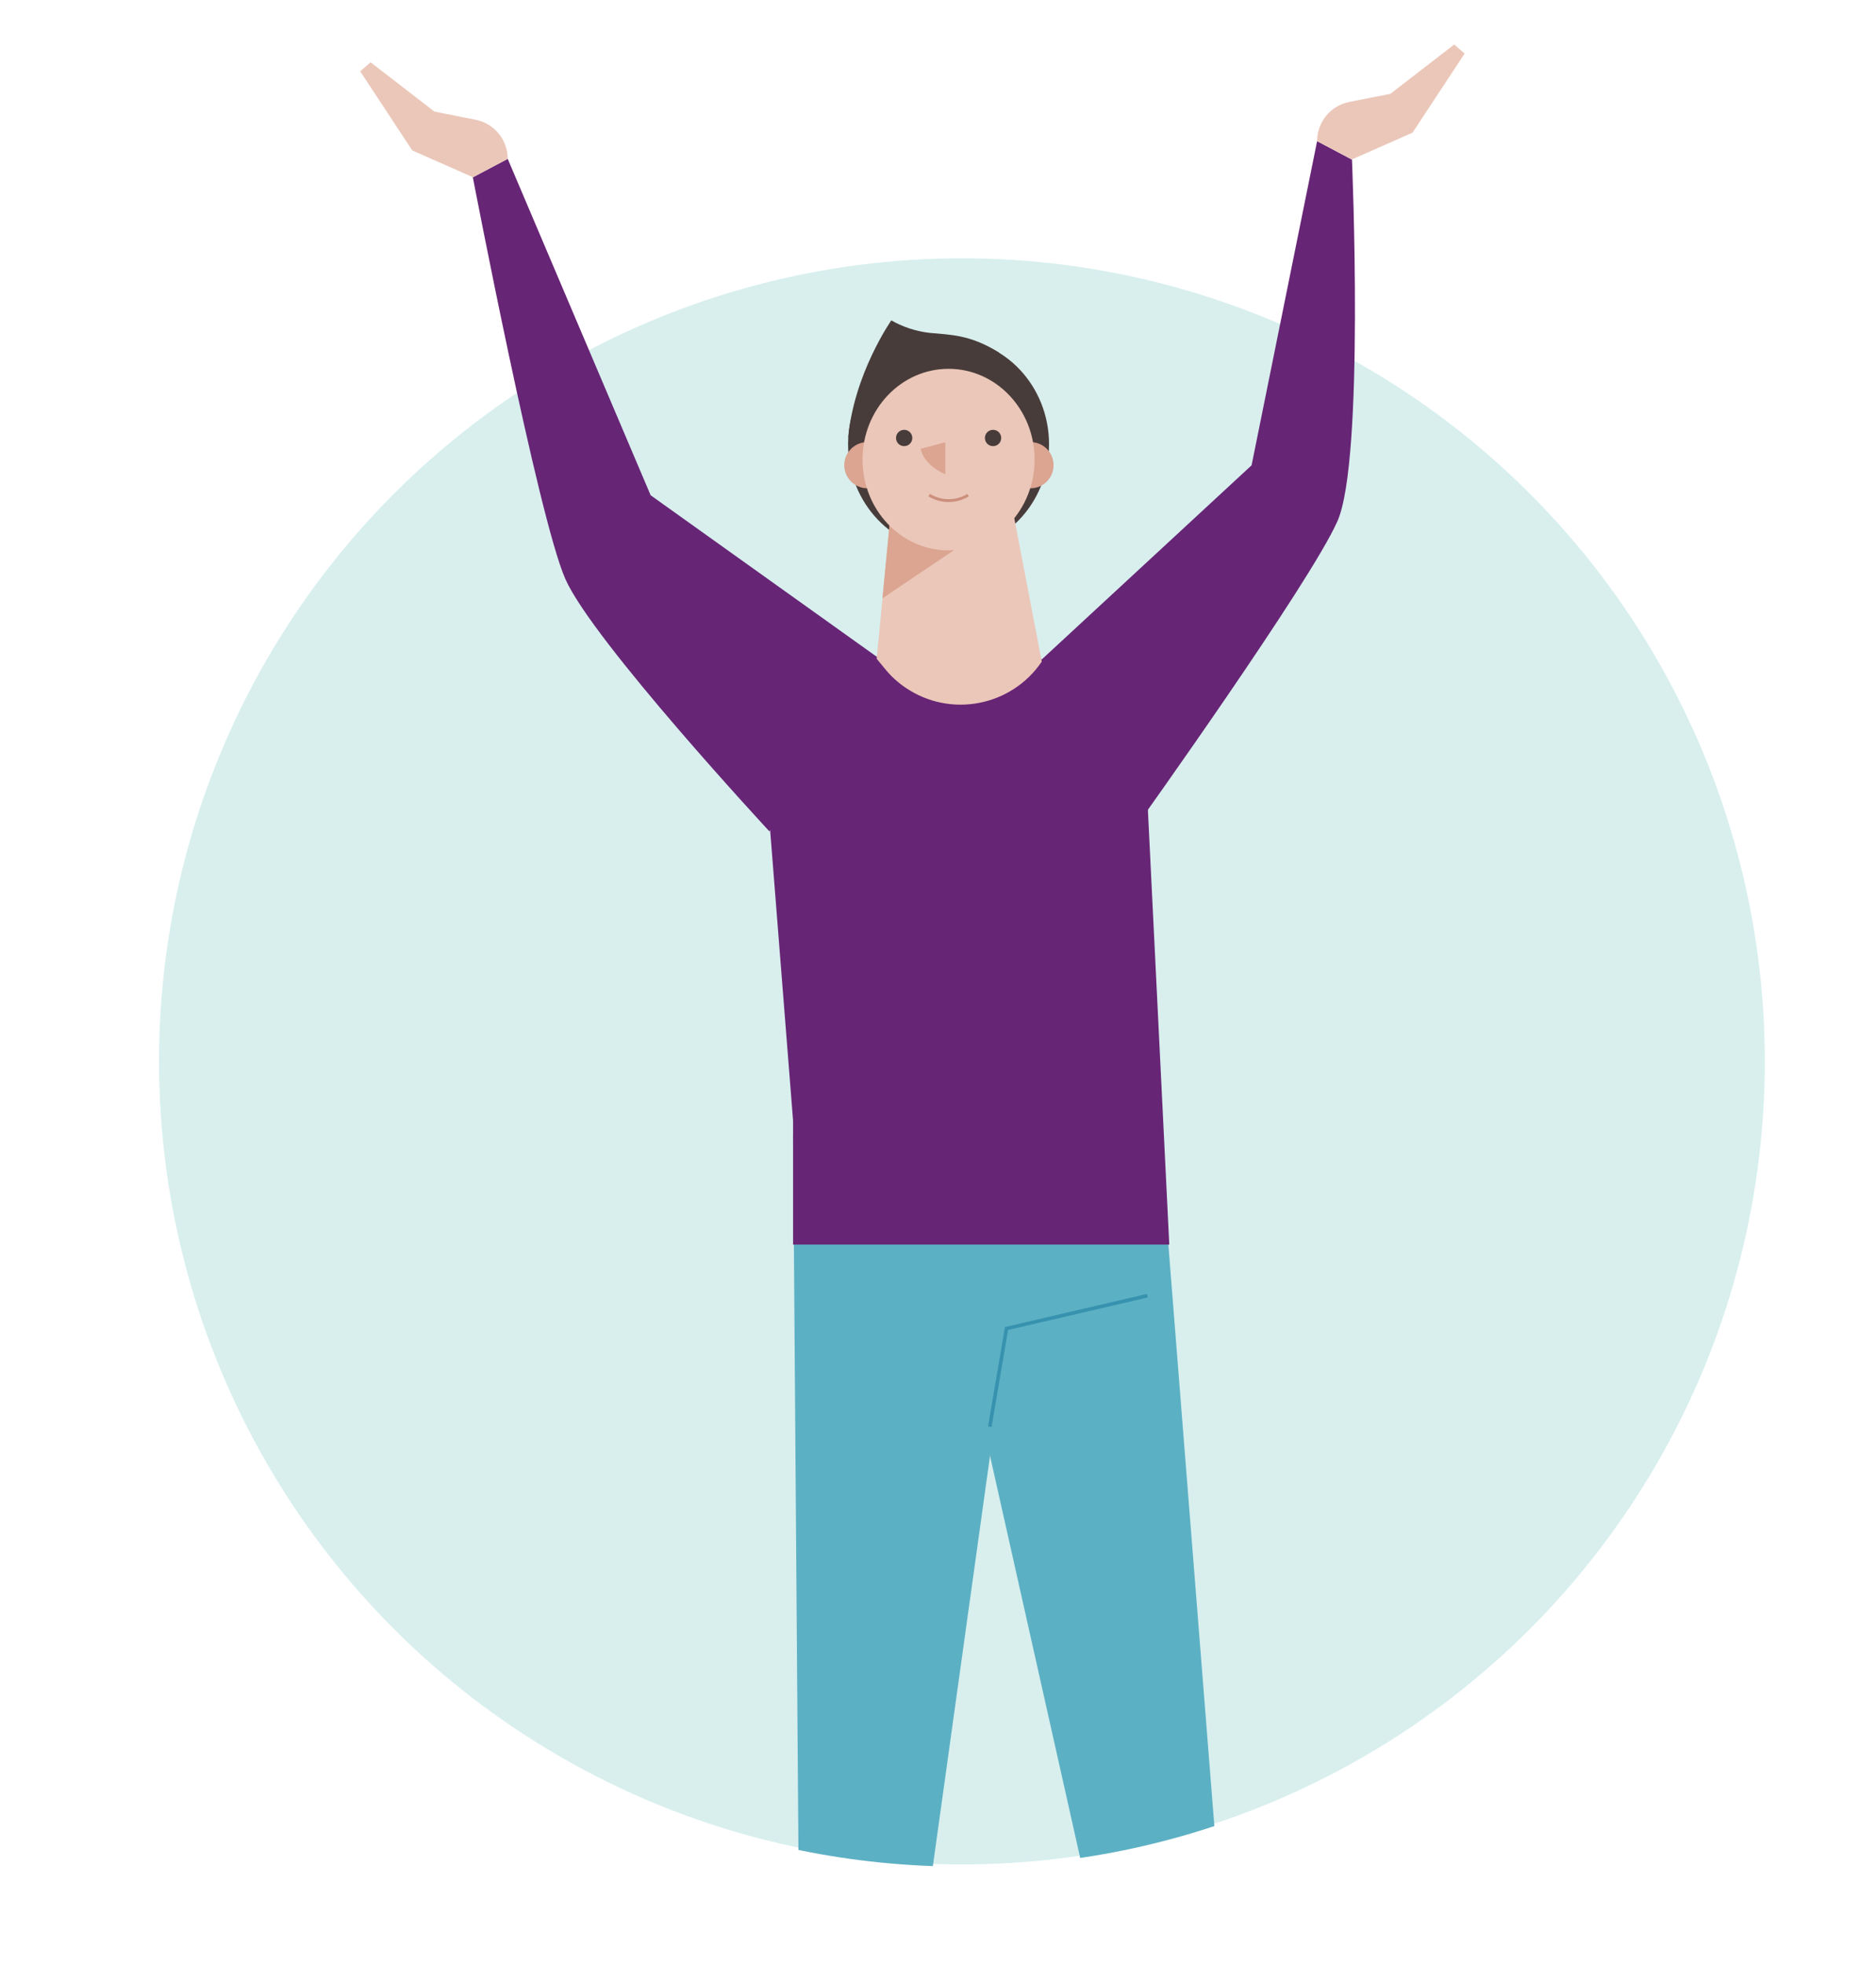 <?xml version="1.0" encoding="UTF-8"?><svg id="SL_For_site" xmlns="http://www.w3.org/2000/svg" xmlns:xlink="http://www.w3.org/1999/xlink" viewBox="0 0 190.99 200"><defs><style>.cls-1{fill:#3792af;}.cls-2{fill:#cc8f7d;}.cls-3{fill:#d8efee;}.cls-4{fill:#483c3a;}.cls-5{fill:#ebc7b9;}.cls-6{fill:#dba591;}.cls-7{clip-path:url(#clippath-1);}.cls-8{clip-path:url(#clippath);}.cls-9{fill:none;}.cls-10{fill:#672575;}.cls-11{fill:#5cb0c4;}</style><clipPath id="clippath"><path class="cls-9" d="m151.97,46.95V-5.83H34.29v62.81c-11.73,14.51-18.12,32.61-18.1,51.27,0,45.15,36.6,81.74,81.74,81.74s81.74-36.6,81.74-81.74c.02-23.47-10.08-45.81-27.71-61.31Z"/></clipPath><clipPath id="clippath-1"><rect class="cls-9" x="36.66" y="4.53" width="112.46" height="243.06"/></clipPath></defs><g id="Group_3012"><circle id="Ellipse_137" class="cls-3" cx="97.93" cy="108.03" r="81.74"/><g class="cls-8"><g id="Mask_Group_40"><g id="Group_2928"><path id="Path_9039" class="cls-11" d="m118.07,115.59l10.03,126.76-5.64,2.43-28.98-129.19h24.59Z"/><path id="Path_9041" class="cls-11" d="m80.74,115.59l.95,126.76,5.64,2.43,18-129.18h-24.6Z"/><g id="Group_2927"><g class="cls-7"><g id="Group_2926"><path id="Path_9042" class="cls-4" d="m106.8,45.23c0,5.96-4.58,10.79-10.23,10.79s-10.23-4.83-10.23-10.79,4.58-10.79,10.23-10.79,10.23,4.83,10.23,10.79"/><path id="Path_9043" class="cls-4" d="m86.36,44.57c.54-6.46,4.38-11.96,4.38-11.96,1.2.68,2.52,1.11,3.88,1.27,2.1.2,4.17.16,7.1,2.02,0,0-5.13-.17-8.34,1.25-3.2,1.42-7.03,7.42-7.03,7.42"/><path id="Path_9044" class="cls-10" d="m119.03,126.68h-38.29v-12.62l-2.4-30.39c-.62-8.23,2.84-14.57,10.63-16.75l.29-.08,16.8.27c7.76,2.38,10.85,6.01,10.76,14.45l2.22,45.12Z"/><path id="Path_9045" class="cls-6" d="m104.88,45c1.3-.02,2.37,1.02,2.38,2.32.02,1.3-1.02,2.37-2.32,2.38-.02,0-.04,0-.06,0v-4.71Z"/><path id="Path_9046" class="cls-6" d="m88.27,45c-1.3.02-2.34,1.09-2.32,2.38.02,1.27,1.05,2.3,2.32,2.32v-4.71Z"/><path id="Path_9047" class="cls-5" d="m89.25,67.07l1.5-15.53,11.65-3.28,3.66,19.08c-3.09,4.56-9.3,5.76-13.86,2.66-.79-.53-1.5-1.18-2.1-1.92l-.84-1.02Z"/><path id="Path_9048" class="cls-6" d="m102.8,52.18l-12.96,8.72.9-9.37,12.05.64Z"/><path id="Path_9049" class="cls-5" d="m105.33,46.78c0,5.1-3.92,9.24-8.76,9.24s-8.76-4.14-8.76-9.24,3.92-9.24,8.76-9.24,8.76,4.14,8.76,9.24"/><path id="Path_9050" class="cls-4" d="m92.05,43.75c.46,0,.83.37.83.83s-.37.83-.83.83c-.46,0-.83-.37-.83-.83h0c0-.46.37-.83.83-.83"/><path id="Path_9051" class="cls-4" d="m101.1,43.75c.46,0,.83.37.83.83s-.37.83-.83.83c-.46,0-.83-.37-.83-.83h0c0-.46.37-.83.83-.83"/><path id="Path_9052" class="cls-2" d="m98.63,50.52c-1.26.77-2.85.77-4.11,0,.05-.08.1-.17.16-.25,1.17.72,2.64.72,3.8,0,.05.08.1.17.16.25"/><path id="Path_9053" class="cls-6" d="m96.24,48.28c-1.26-.55-2.24-1.47-2.52-2.59l2.52-.68v3.27Z"/><path id="Path_9054" class="cls-10" d="m89.25,66.84l-23.01-16.43-14.55-34.24-3.55,1.88s6.64,34.6,9.42,40.89c2.78,6.29,20.77,25.68,20.77,25.68l10.92-17.78Z"/><path id="Path_9055" class="cls-10" d="m106.06,67.12l21.36-19.76,6.67-32.99,3.55,1.88s1.3,30.52-1.48,36.8c-2.78,6.29-20.44,30.98-20.44,30.98l-9.66-16.9Z"/><path id="Path_9056" class="cls-1" d="m100.95,145.24l-.36-.06,1.72-10.11,14.46-3.37.08.36-14.22,3.31-1.68,9.87Z"/><path id="Path_9057" class="cls-5" d="m51.69,16.17h0c0-1.94-1.37-3.6-3.26-3.98l-4.2-.83-6.5-5.02-1.06.92,5.3,8.05,6.18,2.73,3.55-1.88Z"/><path id="Path_9058" class="cls-5" d="m134.09,14.36h0c0-1.93,1.37-3.6,3.26-3.98l4.2-.83,6.5-5.02,1.06.92-5.3,8.05-6.18,2.73-3.55-1.88Z"/></g></g></g></g></g></g></g></svg>